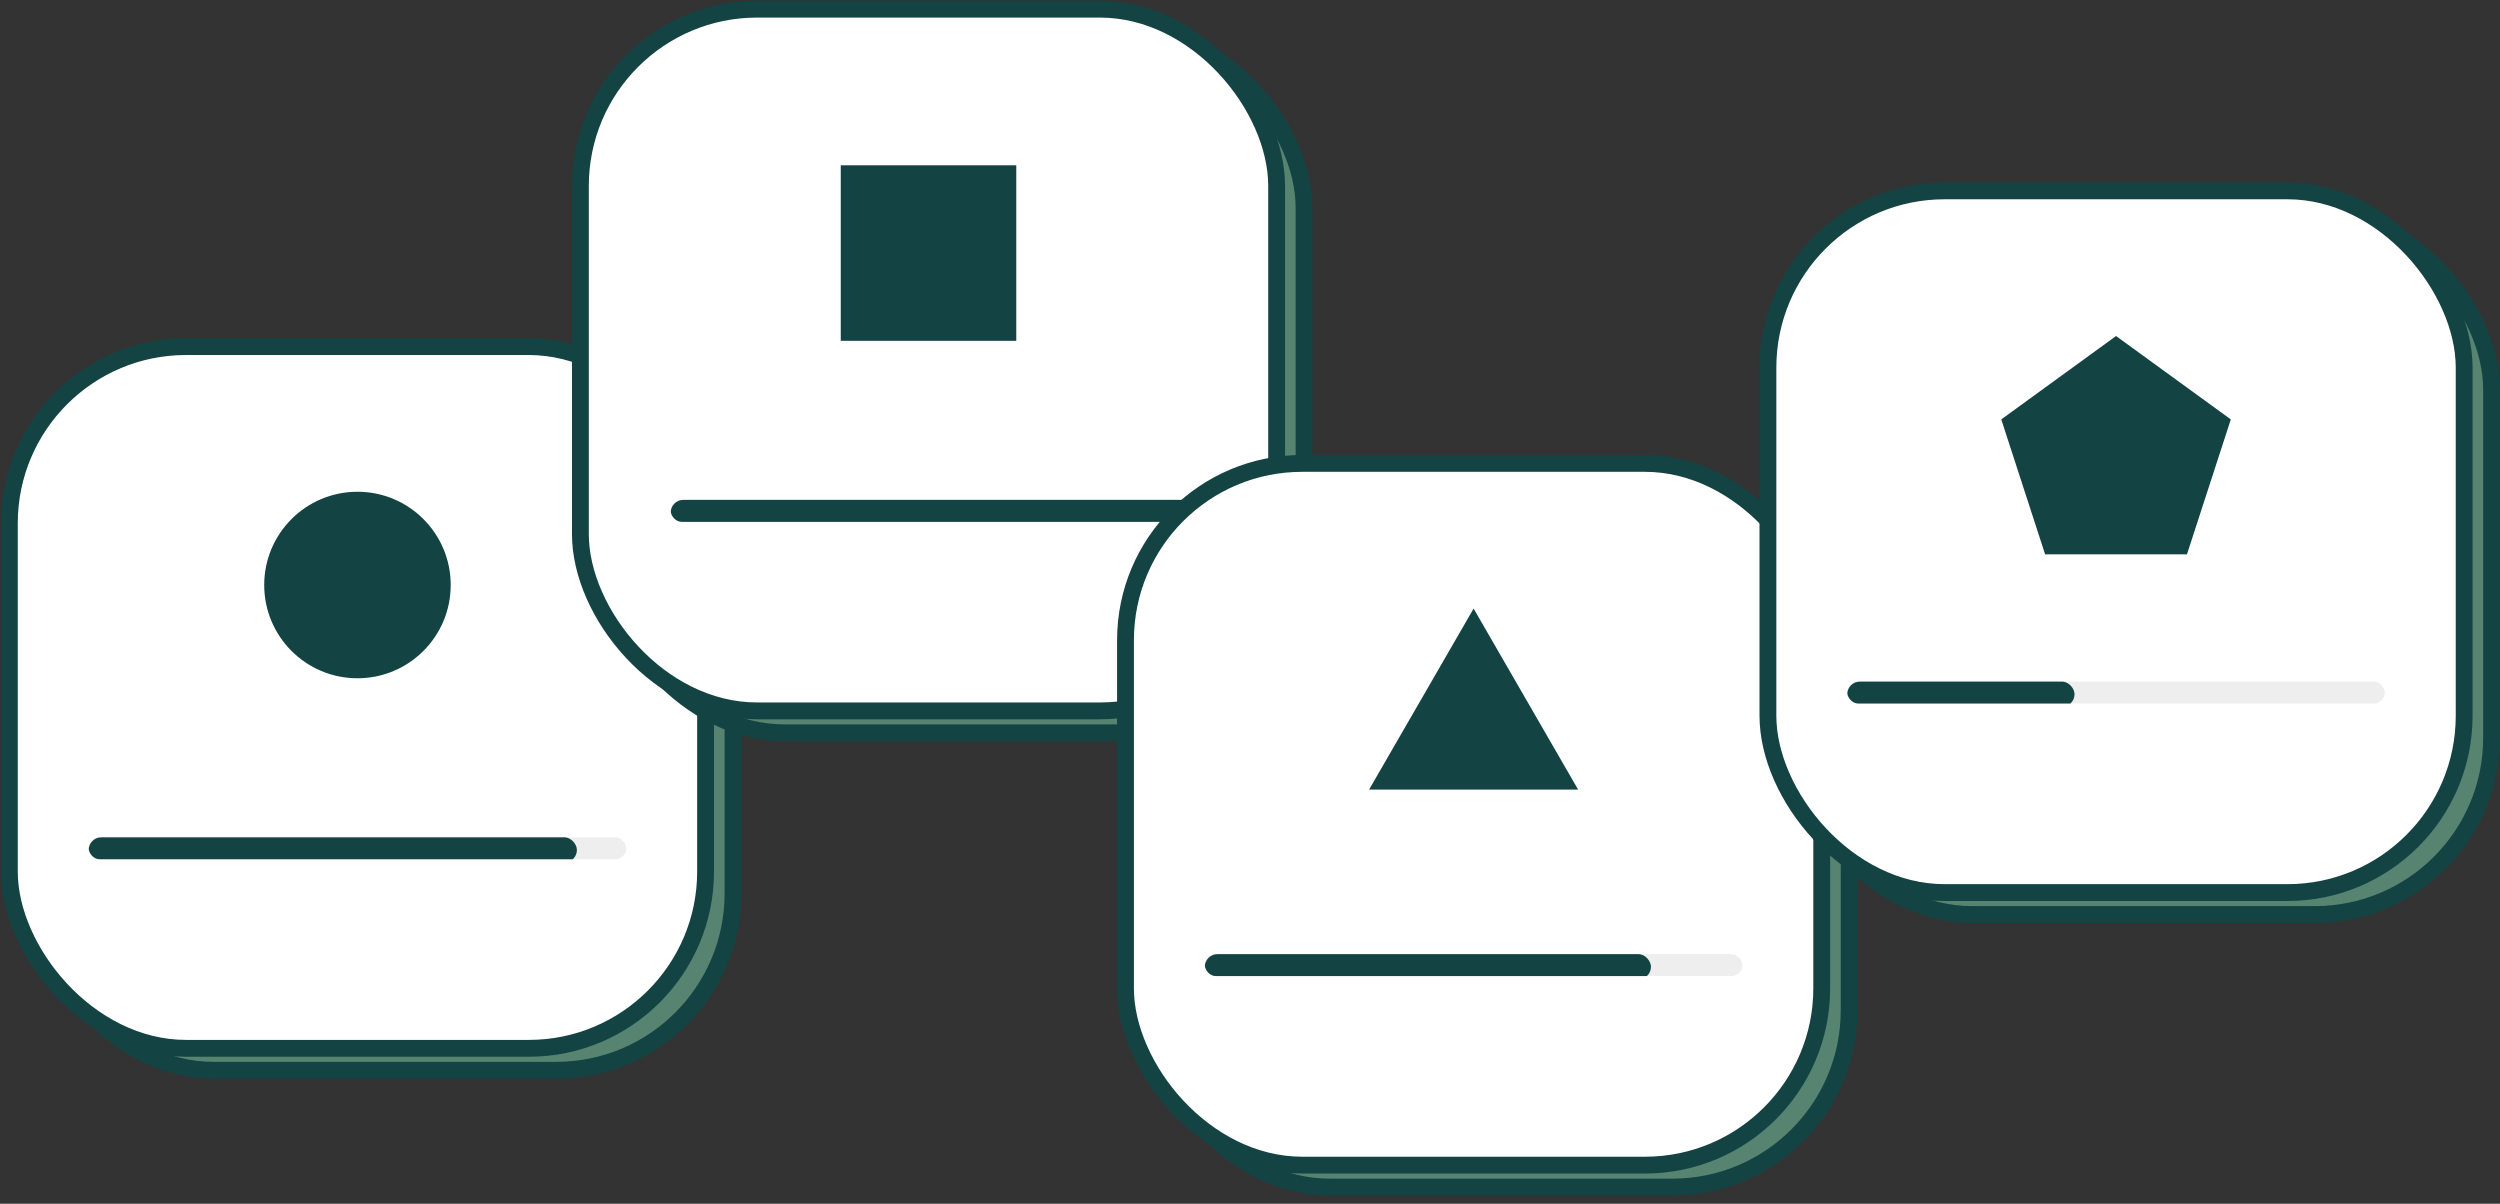 <svg width="297" height="143" viewBox="0 0 297 143" fill="none" xmlns="http://www.w3.org/2000/svg">
<rect x="0" y="0" width="297" height="143" fill="#333333" stroke="none"/>
<rect x="4.369" y="43.782" width="82.712" height="83.364" rx="21" fill="#578471" stroke="#144343" stroke-width="2"/>
<rect x="1.11" y="41.176" width="82.712" height="83.364" rx="21" fill="white" stroke="#144343" stroke-width="2"/>
<circle cx="42.466" cy="69.499" r="11.078" fill="#144343"/>
<g clip-path="url(#clip0_133_473)">
<rect x="10.536" y="99.475" width="63.86" height="2.607" rx="1.303" fill="#EEEEEE"/>
<rect x="10.536" y="99.475" width="58" height="3" rx="1.5" fill="#144343"/>
</g>
<rect x="72.21" y="3.694" width="82.712" height="83.364" rx="21" fill="#578471" stroke="#144343" stroke-width="2"/>
<rect x="68.951" y="1.088" width="82.712" height="83.364" rx="21" fill="white" stroke="#144343" stroke-width="2"/>
<rect x="99.881" y="19.637" width="20.852" height="20.852" fill="#144343"/>
<g clip-path="url(#clip1_133_473)">
<rect x="79.681" y="59.387" width="63.86" height="2.607" rx="1.303" fill="#EEEEEE"/>
<rect x="79.681" y="59.387" width="87" height="3" rx="1.5" fill="#144343"/>
</g>
<rect x="136.967" y="57.659" width="82.712" height="83.364" rx="21" fill="#578471" stroke="#144343" stroke-width="2"/>
<rect x="133.709" y="55.053" width="82.712" height="83.364" rx="21" fill="white" stroke="#144343" stroke-width="2"/>
<path d="M175.065 72.298L187.48 93.802H162.649L175.065 72.298Z" fill="#144343"/>
<g clip-path="url(#clip2_133_473)">
<rect x="143.135" y="113.352" width="63.86" height="2.607" rx="1.303" fill="#EEEEEE"/>
<rect x="143.135" y="113.352" width="53" height="3" rx="1.5" fill="#144343"/>
</g>
<rect x="213.288" y="25.28" width="82.712" height="83.364" rx="21" fill="#578471" stroke="#144343" stroke-width="2"/>
<rect x="210.03" y="22.674" width="82.712" height="83.364" rx="21" fill="white" stroke="#144343" stroke-width="2"/>
<path d="M251.386 39.919L265.02 49.825L259.812 65.853H242.959L237.751 49.825L251.386 39.919Z" fill="#144343"/>
<g clip-path="url(#clip3_133_473)">
<rect x="219.456" y="80.973" width="63.86" height="2.607" rx="1.303" fill="#EEEEEE"/>
<rect x="219.456" y="80.973" width="27" height="3" rx="1.5" fill="#144343"/>
</g>
<defs>
<clipPath id="clip0_133_473">
<rect x="10.536" y="99.475" width="63.86" height="2.607" rx="1.303" fill="white"/>
</clipPath>
<clipPath id="clip1_133_473">
<rect x="79.681" y="59.387" width="63.86" height="2.607" rx="1.303" fill="white"/>
</clipPath>
<clipPath id="clip2_133_473">
<rect x="143.135" y="113.352" width="63.86" height="2.607" rx="1.303" fill="white"/>
</clipPath>
<clipPath id="clip3_133_473">
<rect x="219.456" y="80.973" width="63.86" height="2.607" rx="1.303" fill="white"/>
</clipPath>
</defs>
</svg>
